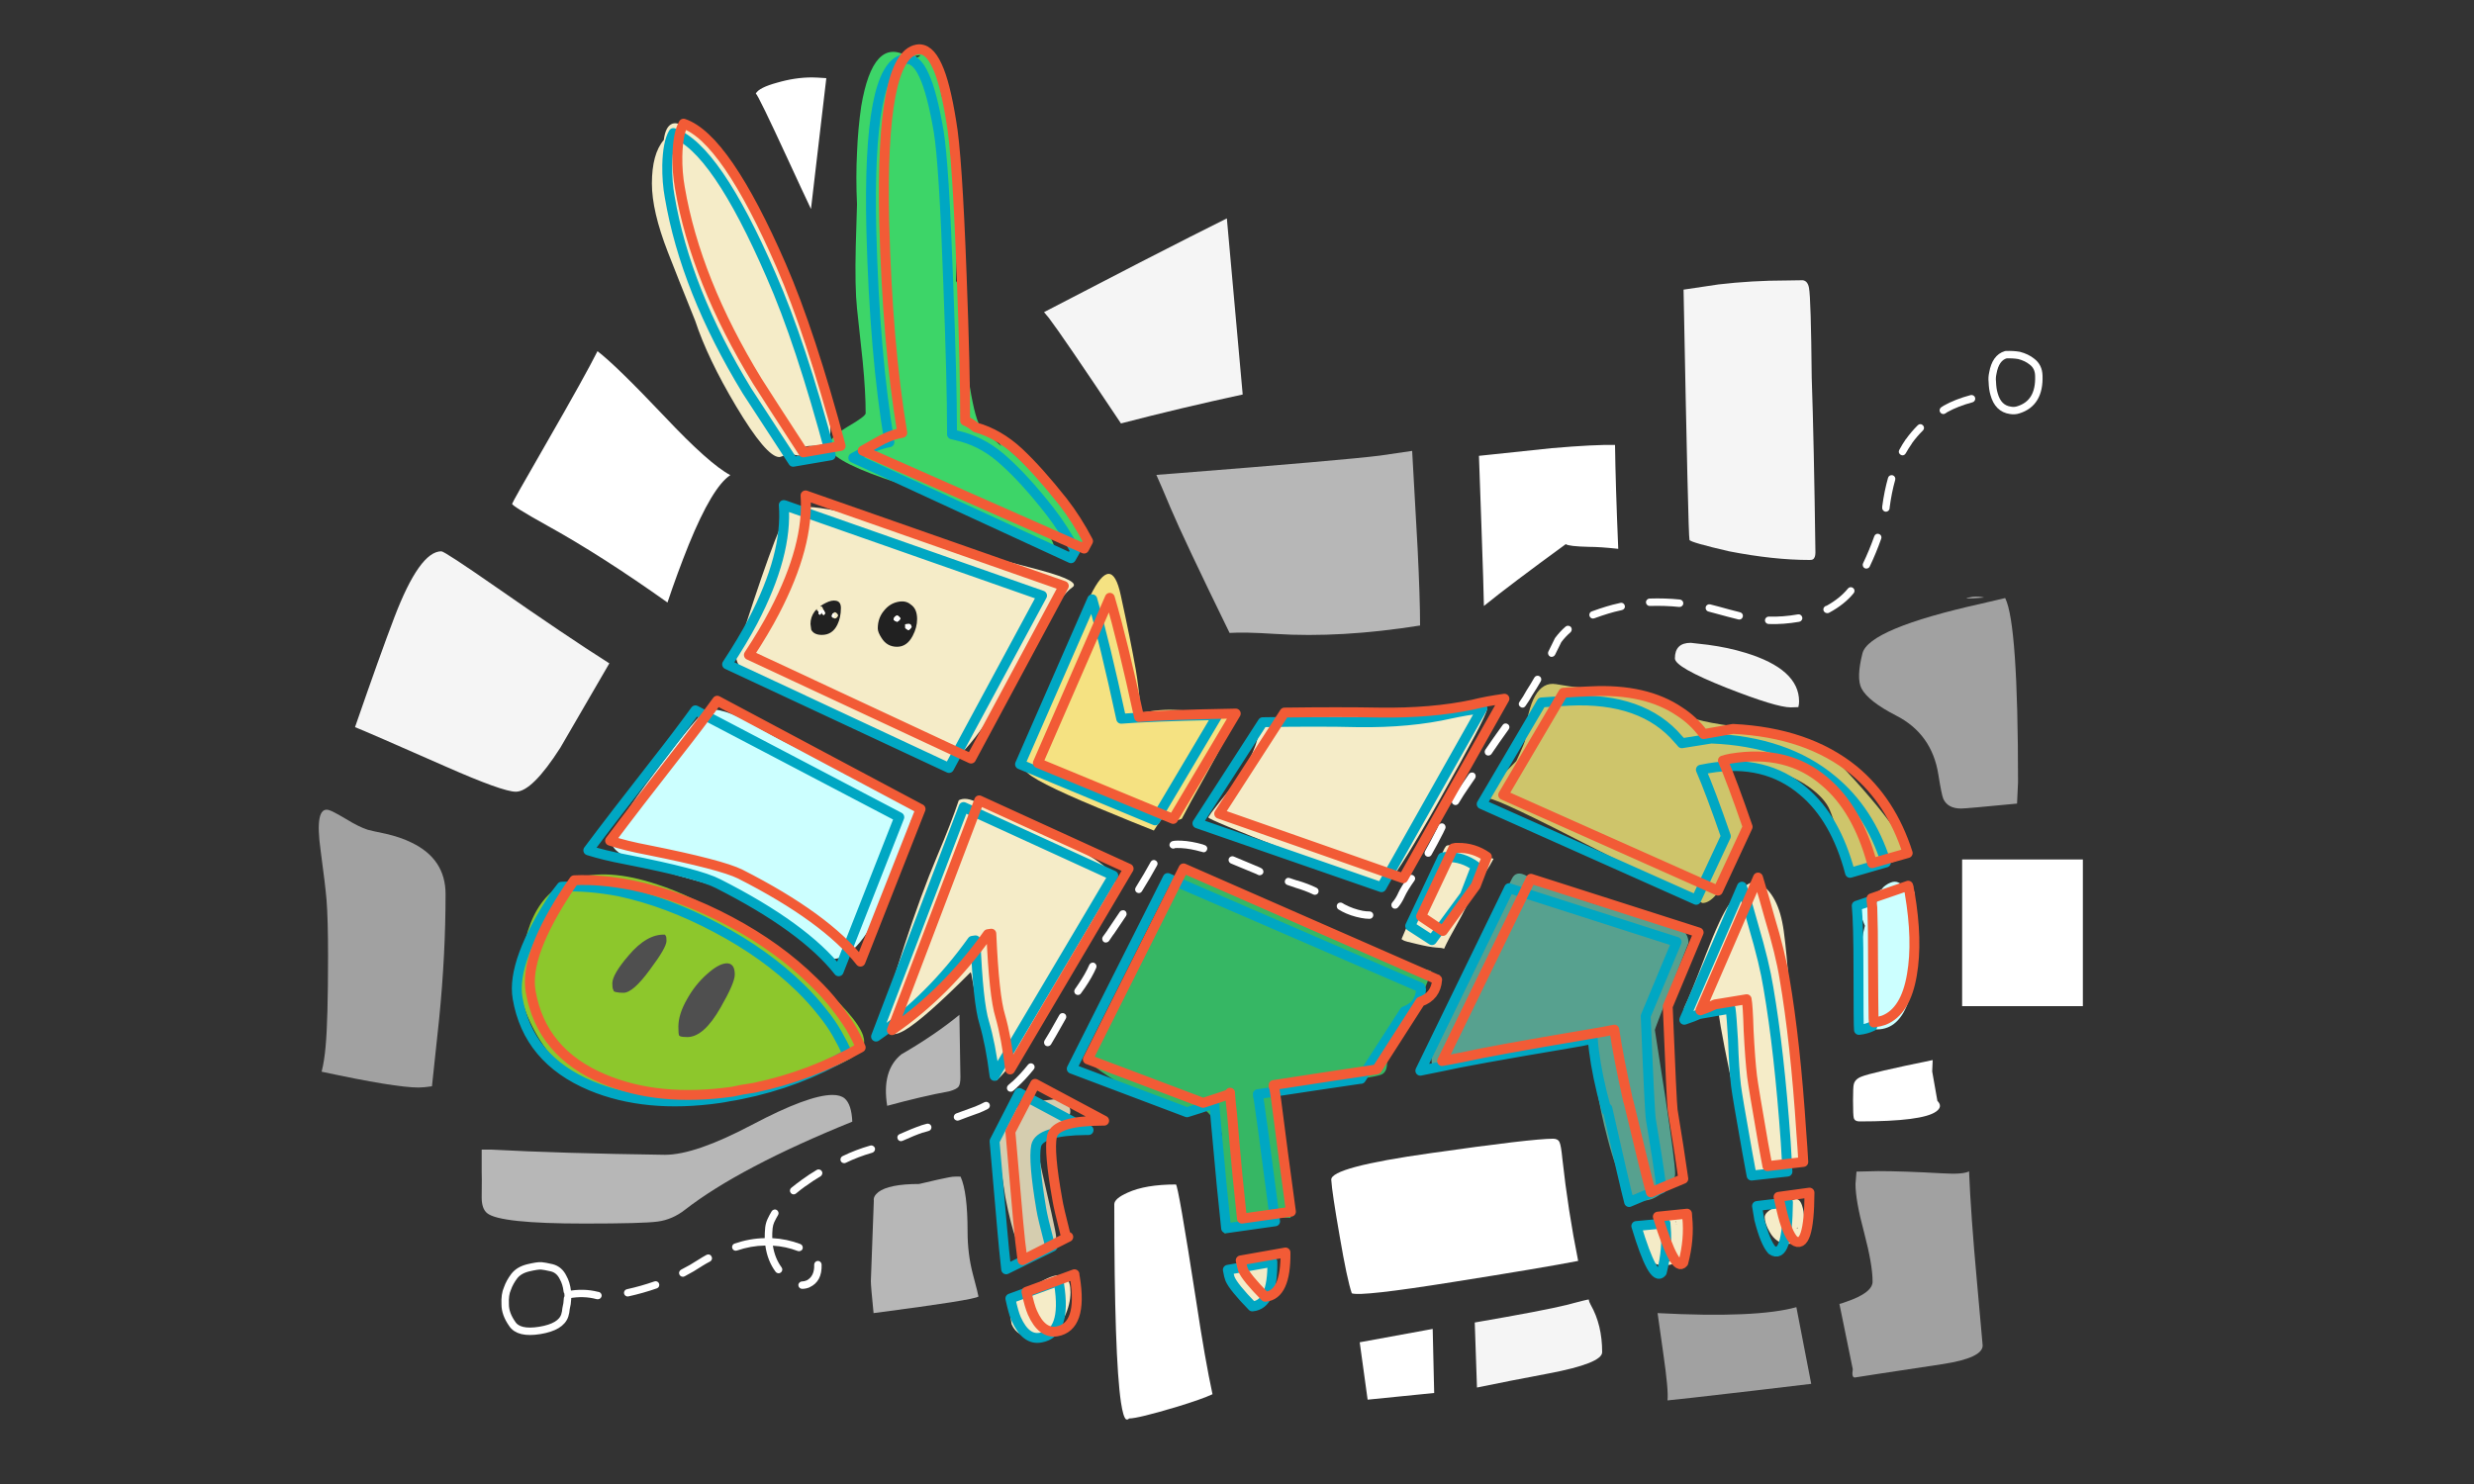 <?xml version="1.0" encoding="utf-8"?>

<!DOCTYPE svg PUBLIC "-//W3C//DTD SVG 1.1//EN" "http://www.w3.org/Graphics/SVG/1.1/DTD/svg11.dtd">
<svg version="1.1" xmlns="http://www.w3.org/2000/svg" xmlns:xlink="http://www.w3.org/1999/xlink" x="0px" y="0px" width="100%"
	 height="100%" viewBox="0 0 500 300" enable-background="new 0 0 500 300" xml:space="preserve">
<rect x="0" y="0" width="500" height="300" fill="#333333" stroke="none"/>
<g id="Layer_28">
</g>
<g id="Layer_13">
	<g>
		<path fill-rule="evenodd" clip-rule="evenodd" fill="#37EC78" fill-opacity="0.71" d="M240.75,176.2
			c1.767,0.6,4.183,1.566,7.25,2.899c3.033,1.334,9.85,4.334,20.45,9c10.6,4.667,17.533,7.4,20.8,8.2
			c-0.566,1.9-1.45,4.05-2.65,6.45c-0.399,0.833-0.85,1.7-1.35,2.6c-2,3.534-3.65,6.517-4.95,8.95
			c0.134,1.601-0.25,2.584-1.149,2.95c-0.867,0.366-5.834,1.2-14.9,2.5l-7.55,1.05c0.366,1.934,0.866,3.233,1.5,3.9
			c0.666,0.666,1.2,4,1.6,10c0.233,3.833,0.584,7.666,1.05,11.5c-2.066-0.101-4.433-0.2-7.1-0.3l-6.25,3.5
			c-0.467-4.801-0.7-9.784-0.7-14.95c0.267-3.601,0.25-5.467-0.05-5.601c-1.2-2.566-2.65-4.316-4.35-5.25
			c-0.2-0.1-0.383-0.199-0.55-0.3c-0.833,2.467-4.667,1.8-11.5-2c-6.9-3.8-10.35-6.217-10.35-7.25c0-0.666,2-4.934,6-12.8
			c3.767-7.5,7.467-15.083,11.1-22.75C238.133,176.2,239.35,175.434,240.75,176.2z"/>
		<path fill-rule="evenodd" clip-rule="evenodd" fill="#72F5D4" fill-opacity="0.569" d="M341.25,190.6
			c-1.333,3.4-2.467,6.301-3.4,8.7c-2.267,5.8-3.399,8.767-3.399,8.9c0,0.066,0.684,4.467,2.05,13.2
			c1.366,9.066,2.05,14.35,2.05,15.85c0,1.066-0.717,2.233-2.149,3.5c-0.834,0.733-1.65,1.267-2.45,1.6
			c-0.634,0.233-1.267,0.351-1.9,0.351c-2.6,0-4.983-4.167-7.149-12.5c-1.967-7.334-2.95-14.033-2.95-20.101l-0.15-0.449
			c-3.033,0.8-8.3,2.033-15.8,3.699c-8.4,1.834-13.1,2.75-14.1,2.75c-1.267,0-2.084-0.316-2.45-0.949
			c-0.101-0.2-0.15-0.567-0.15-1.101c0-0.5-0.017-1.383-0.05-2.649c0-0.867,0.767-2.917,2.3-6.15
			c0.767-1.634,1.717-3.517,2.851-5.65c1.899-3.666,3.55-6.833,4.949-9.5v-0.05c0-0.033,0.017-0.05,0.051-0.05
			c1.066-2.134,1.983-3.95,2.75-5.45c1.666-3.434,2.8-5.733,3.399-6.899c0.566-1.2,1.584-1.384,3.05-0.551
			c1.434,0.801,4.184,2.017,8.25,3.65c4.034,1.667,7.067,2.6,9.101,2.8c2,0.167,5.05,0.816,9.149,1.95
			C339.2,186.634,341.25,188.333,341.25,190.6z"/>
		<path fill-rule="evenodd" clip-rule="evenodd" fill="#F5ECC8" d="M349.5,182.8c0.8-1.2,1.566-2.166,2.3-2.899l0.25-0.65
			c0.033,0.1,0.084,0.2,0.15,0.3c1.267-1.133,2.316-1.5,3.149-1.1c2.733,1.434,4.45,4.684,5.15,9.75c0.4,2.866,0.8,7.149,1.2,12.85
			l2.2,30.8c0.1,0.267,0.25,0.717,0.449,1.351c0.667,1.7,0.434,2.416-0.699,2.149c-1.134-0.267-1.967-0.333-2.5-0.199
			c0.033,0.6,0.066,1.166,0.1,1.699L354,237.65c-0.267-1.367-0.55-2.9-0.85-4.601c-0.101-0.5-0.184-0.983-0.25-1.45
			c-0.534-2.066-1.25-5.149-2.15-9.25c-1.8-8.233-2.967-14.233-3.5-18h-0.05l-3.8,0.65c-0.7,0.333-1.7,0.717-3,1.15l0.85-1.851
			c-0.366-0.1-0.684-0.233-0.95-0.399c0.934-1.934,2.4-5.534,4.4-10.801C346.767,187.733,348.366,184.3,349.5,182.8z M362.55,242.5
			c0.733-0.3,1.283,0.1,1.65,1.2c0.267,0.8,0.399,1.649,0.399,2.55c0,1.2-0.083,2.134-0.25,2.8c-0.5,1.601-1.5,2.4-3,2.4
			c-1.566,0-2.8-0.8-3.699-2.4c-0.667-1.166-1-2.166-1-3c0-0.666,0.683-1.333,2.05-2C358.9,243.95,360.184,243.434,362.55,242.5z
			 M363.2,248.4l0.149-0.25l-0.149,0.05l-0.05,0.149L363.2,248.4z M167.4,89.1c-0.066,0.033-0.117,0.083-0.15,0.15
			c-0.533,0.6-1.767,0.9-3.7,0.9c-0.433,0-1.183,0.25-2.25,0.75c0.2-0.066,0.417-0.1,0.65-0.1c1.267-0.167,2.167-0.216,2.7-0.15
			l0.1,0.3c-0.9,0.767-1.967,1.15-3.2,1.15c-0.367,0-1.05-0.15-2.05-0.45c-1.133,0.5-1.8,0.75-2,0.75c-1.733,0-4.65-3.433-8.75-10.3
			c-3.833-6.434-6.583-12.184-8.25-17.25c-2.5-6.2-4.35-10.85-5.55-13.95c-2.133-5.5-3.2-10.1-3.2-13.8c0-4,0.8-6.934,2.4-8.8
			c0.233-1.867,0.817-2.966,1.75-3.3c0.833-0.267,1.8,0.1,2.9,1.1c0.367-0.033,0.733-0.05,1.1-0.05c4.9,0,11.017,10.034,18.35,30.1
			c1.5,3.967,3.383,9.45,5.65,16.45c2.633,8.1,3.95,12.75,3.95,13.95C167.85,87.75,167.7,88.6,167.4,89.1z M210.55,115.35
			c5.333,1.467,7.383,2.6,6.15,3.4c-1.367,0.933-3.15,3.35-5.35,7.25c-2.133,3.867-4.367,7.733-6.7,11.6
			c-6.633,11.2-11.3,16.8-14,16.8c-1.5,0-5.283-1.467-11.35-4.4c-5.267-2.5-9.767-4.85-13.5-7.05c-1.933-1.133-4.117-2.2-6.55-3.2
			c-2.567-0.967-4.367-1.633-5.4-2c-3.4-1.4-5.1-3.167-5.1-5.3c5.3-16.733,8.783-26.35,10.45-28.85c1.667-2.533,11.267-0.8,28.8,5.2
			c6.467,2.2,13.233,4.184,20.3,5.95C209.1,114.95,209.85,115.15,210.55,115.35z M166.3,124.8c-0.066-0.3-0.283-0.517-0.65-0.65
			c-0.433,0.167-0.65,0.467-0.65,0.9c0.167,0.167,0.383,0.317,0.65,0.45C166.017,125.3,166.233,125.067,166.3,124.8z M182,125.7
			c-0.2-0.267-0.433-0.483-0.7-0.65c-0.466,0.267-0.7,0.583-0.7,0.95c0.167,0.133,0.4,0.267,0.7,0.4
			C181.6,126.233,181.833,126,182,125.7z M197.6,162.3c2.87,1.566,5.787,3,8.75,4.3c5.233,2.233,8,3.417,8.3,3.551
			c7.233,3.333,10.85,6.183,10.85,8.55c0,1.166-3.7,8.083-11.1,20.75c-6.2,10.533-10.55,16.866-13.05,19
			c-0.133-1.5-0.5-3.084-1.1-4.75c-0.9-2.566-1.733-5.65-2.5-9.25c-0.867-4.4-1.35-6.934-1.45-7.601l-0.15-0.3
			c-6.233,6.267-10.683,10.184-13.35,11.75c-0.9,0.5-1.6,0.75-2.1,0.75c-1.3,0-2.067-0.416-2.3-1.25c0-0.866,0-1.333,0-1.399
			c0-1.267,1.467-6.384,4.4-15.351c2.266-6.933,4.44-12.866,6.525-17.8c1.977-4.674,3.46-8.498,4.45-11.475
			C194.748,161.267,196.023,161.442,197.6,162.3z M295.65,142.9c3.233-0.566,4.85-0.383,4.85,0.55
			c-0.033,0.9-3.184,6.916-9.45,18.05c-1.399,2.5-2.666,4.7-3.8,6.6c-4.066,6.967-6.434,10.45-7.1,10.45
			c-2.167,0-8.801-2.2-19.9-6.6c-10.7-4.2-16.05-6.434-16.05-6.7c0-0.066,0.117-0.25,0.35-0.55c0.133-0.233,0.35-0.533,0.65-0.9
			c0.833-1.1,2.2-2.833,4.1-5.2c3.4-4.733,5.101-8.533,5.101-11.399c3.767-2.467,8.949-3.633,15.55-3.5
			c6.6,0.133,11.733,0.183,15.399,0.15C289.017,143.783,292.45,143.467,295.65,142.9z M294.7,171.6c3.5,0.967,5.883,1.634,7.149,2
			c-1.066,2.034-1.783,3.051-2.149,3.051c-0.066,0.1-0.15,0.366-0.25,0.8c-0.2-0.066-0.3-0.283-0.3-0.65l0.25-1
			c-0.134,0.066-0.267,0.101-0.4,0.101h-0.05c-0.334,2.566-1.834,6.216-4.5,10.949c-1.233,2.167-2.101,3.817-2.601,4.95
			c-0.233-0.133-0.767-0.217-1.6-0.25c-0.9-0.066-2.184-0.3-3.85-0.7c-1.634-0.366-2.551-0.616-2.75-0.75
			c-0.2-0.133-0.334-0.216-0.4-0.25c0.267-0.6,0.55-1.267,0.85-2c2.034-4.866,3.801-8.199,5.301-10
			c-0.067-0.066-0.101-0.133-0.101-0.199c0-0.134,0.25-0.767,0.75-1.9c0.5-1.2,0.867-2.05,1.101-2.55
			c0.066-0.066,0.233-0.434,0.5-1.101c0.199-0.466,0.399-0.816,0.6-1.05c0.066-0.066,0.167-0.116,0.3-0.149
			c0.3-0.101,0.733-0.017,1.3,0.25C294.217,171.316,294.5,171.467,294.7,171.6z M293.25,172.65c-0.233,0.566-0.384,1.083-0.45,1.55
			c0.334-0.4,0.7-0.783,1.101-1.15C293.7,173.017,293.483,172.884,293.25,172.65z M300.8,173.8c-0.467-0.066-0.983-0.149-1.55-0.25
			c0.6,0.3,0.917,0.45,0.95,0.45C300.3,174,300.5,173.934,300.8,173.8z M299.1,175.2c0.134-0.066,0.417-0.217,0.851-0.45l0.1-0.1
			c-0.366-0.167-0.666-0.351-0.899-0.551c-0.034,0.4-0.084,0.784-0.15,1.15C299.033,175.25,299.066,175.233,299.1,175.2z
			 M300.25,175.95V176l0.25-0.25C300.4,175.75,300.316,175.816,300.25,175.95z M204,264.85c0-0.399,0.65-1.216,1.95-2.449
			c1.367-1.267,2.783-2.334,4.25-3.2c1.033-0.601,1.95-1.017,2.75-1.25c2.267-0.634,3.4,0.467,3.4,3.3c0,1.566-0.4,3.217-1.2,4.95
			c-1.267,2.8-3.267,4.2-6,4.2c-2.367,0-3.933-0.9-4.7-2.7C204.15,265.866,204,264.917,204,264.85z"/>
		<path fill-rule="evenodd" clip-rule="evenodd" fill="#F5E282" d="M220.35,120.45c2.867-5.867,4.917-5.917,6.15-0.15
			c1.333,6.1,2.35,11.133,3.05,15.1c0.367,2.1,0.717,5.017,1.05,8.75c2.533-0.566,5-0.767,7.4-0.6c0-0.033,0.017-0.033,0.05,0
			c2.4,0.133,4.767,0.25,7.1,0.35c1.3,0.2,2.184,0.55,2.65,1.05c0.5,0.5,0.75,1.316,0.75,2.45c0,0.333-1.7,3.567-5.1,9.7
			c-2.034,3.601-3.567,6.4-4.6,8.4c-1,0.5-2.367,0.533-4.1,0.1c-0.667,0.934-1.183,1.7-1.55,2.301
			c-2.067-0.801-5.833-2.334-11.3-4.601c-9.066-3.767-13.933-6.267-14.6-7.5c-0.7-1.2,0.4-5.416,3.3-12.65
			c2.9-7.267,5.95-14.417,9.15-21.45C219.95,121.267,220.15,120.85,220.35,120.45z"/>
		<path fill-rule="evenodd" clip-rule="evenodd" fill="#CEC56B" d="M333.5,140.95c2.733,0.833,4.717,1.683,5.95,2.55
			c0.399,0.267,0.733,0.517,1,0.75c1.033,1.1,5.149,2.05,12.35,2.85c2.134,0.233,4.05,0.483,5.75,0.75
			c3.967,0.633,6.684,1.383,8.15,2.25c2.1,1.267,5.35,4.4,9.75,9.4c4.366,5,7.033,8.6,8,10.8c0.899,2.167,0.1,3.533-2.4,4.101
			c-0.267,0.066-0.517,0.133-0.75,0.199c-0.033,0-0.066,0-0.1,0c-2.167,0.534-3.95,1.117-5.351,1.75
			c-1.6,0.7-2.899-1.416-3.899-6.35c-1.033-3.267-1.75-5.35-2.15-6.25c-0.666-1.6-2.083-3.167-4.25-4.7
			c-2.833-2-6.233-3.3-10.2-3.899H350.4l-1.2,0.35c0.233,1.066,0.916,3.083,2.05,6.05c0.934,2.467,1.4,4.351,1.4,5.65
			c0,1.7-0.95,4.566-2.851,8.6c-1,2.233-1.983,3.917-2.95,5.05c-0.966,1.134-1.883,1.7-2.75,1.7c-0.233,0-7.166-3.5-20.8-10.5
			c-13.7-7.066-21.149-10.6-22.35-10.6c-1.233-0.033-0.25-1.7,2.95-5c0.933-0.934,1.783-1.8,2.55-2.601
			c1.267-2.733,1.866-4.2,1.8-4.399c-0.033-0.067-0.083-0.067-0.15,0c0.767-8,2.884-11.717,6.351-11.15c3.767,0.667,6.983,1,9.649,1
			C326.767,139.233,329.9,139.783,333.5,140.95z"/>
		<path fill-rule="evenodd" clip-rule="evenodd" fill="#F5ECC8" fill-opacity="0.831" d="M215.45,222.25
			c0.2,0.1,0.466,0.733,0.8,1.9c0.3,1.133-0.4,2.283-2.1,3.449c-1.733,1.167-2.917,2.167-3.55,3
			c-0.667,0.801-0.817,2.167-0.45,4.101c0.2,1.1,0.6,2.916,1.2,5.45c0.1,0.399,0.483,2.083,1.15,5.05
			c0.633,2.833,0.95,4.45,0.95,4.85c0,1.267-0.25,2.084-0.75,2.45c-0.233,0.167-0.567,0.333-1,0.5c-0.967,0.267-2.383,0.4-4.25,0.4
			c-1.367,0-2.784-3.767-4.25-11.301l-1.75-11.25c0-2.1,0.7-3.983,2.1-5.649c1.4-1.733,5.267-2.767,11.6-3.101L215.45,222.25z"/>
		<path fill-rule="evenodd" clip-rule="evenodd" fill="#CCFFFF" d="M376.3,182.15c1.167,0.333,1.851,0.3,2.05-0.101
			c0.5-1.133,1.15-1.899,1.95-2.3c0.2-0.3,0.45-0.55,0.75-0.75c0.367-0.267,0.733-0.467,1.101-0.6c1.033-0.4,1.949-0.034,2.75,1.1
			c0.1,0.167,0.199,0.333,0.3,0.5c1.1,0.033,1.666,0.167,1.7,0.4c0,0.166-0.067,0.649-0.2,1.449c-0.066,0.9-0.017,1.9,0.149,3
			c0.2,1.5,0.301,3.801,0.301,6.9c0,4.134-0.45,7.6-1.351,10.4c-1.3,3.966-3.45,5.949-6.45,5.949c-0.333,0-0.6-0.149-0.8-0.449
			c-0.1,0-0.2,0-0.3,0c-1.6,0-2.55-1.034-2.85-3.101c0-2.166,0-3.366,0-3.6c0-5.3,0.5-9.9,1.5-13.8
			C375.333,183.45,375.134,181.783,376.3,182.15z M184,166.3c-0.2,1.066-0.6,2.601-1.2,4.601c-1,3.333-2.15,6.566-3.45,9.699
			c-3.8,8.834-7.467,13.25-11,13.25c-0.434,0-3.417-1.966-8.95-5.899c-6-4.233-9.7-6.684-11.1-7.351
			c-1.333-0.666-3.533-1.433-6.6-2.3c-3.567-0.967-6.25-1.733-8.05-2.3c-0.066-0.033-0.117-0.05-0.15-0.05
			c-6.567-2-9.85-3.884-9.85-5.65c0-1.833,3.033-6.733,9.1-14.7c5.767-7.7,9.1-11.683,10-11.95c1.9-0.667,5.15,0.333,9.75,3
			c5.9,3.4,10.083,5.433,12.55,6.1c11.252,5.494,17.693,8.702,19.325,9.625c1.628,0.921,1.995,1.663,1.1,2.225
			C184.588,165.165,184.096,165.731,184,166.3z"/>
		<path fill-rule="evenodd" clip-rule="evenodd" fill="#90CC2D" fill-opacity="0.969" d="M139.9,181.65
			c8.233,3.866,16.217,9.116,23.95,15.75c6.233,5.399,9.767,9.399,10.6,12v0.05c0.133,0.399,0.2,0.767,0.2,1.1
			c0,2.167-3.267,4.283-9.8,6.351c-2,0.633-4.333,1.267-7,1.899c-10.1,2.4-18.8,3.601-26.1,3.601c-9.033,0-16.133-3.4-21.3-10.2
			c-1.7-2.3-3.083-4.816-4.15-7.55c-0.767-2.067-1.15-3.601-1.15-4.601c0-12.366,3.617-19.816,10.85-22.35
			c4.467-1.533,10.083-1.167,16.85,1.1C135.05,179.5,137.4,180.45,139.9,181.65z"/>
		<path fill-rule="evenodd" clip-rule="evenodd" fill="#F5ECC8" fill-opacity="0.988" d="M337.25,246.7
			c0.533-0.2,0.934-0.384,1.2-0.55c1.5-0.733,2.25,0.383,2.25,3.35c0,1.667-0.117,2.85-0.351,3.55c-0.6,1.834-1.949,2.75-4.05,2.75
			c-2.066,0-3.666-1.1-4.8-3.3c-0.733-1.467-1.1-2.717-1.1-3.75c0-0.333,1.05-0.717,3.149-1.15c0.066-0.033,0.15-0.05,0.25-0.05
			c0.3-0.399,0.684-0.684,1.15-0.85c0.467-0.167,1.017-0.217,1.649-0.15C336.833,246.55,337.05,246.6,337.25,246.7z M338.55,247
			c0.066,0,0.117,0.033,0.15,0.1c0-0.066,0-0.133,0-0.199C338.634,246.934,338.583,246.967,338.55,247z M338.85,247.55l-0.05-0.1
			l-0.05,0.05C338.783,247.5,338.816,247.517,338.85,247.55z M338.7,254.35c-0.101,0.034-0.184,0.051-0.25,0.051l-0.05,0.149
			L338.7,254.35z M336.95,255.1c0.166-0.033,0.416-0.133,0.75-0.3c0.1-0.066,0.233-0.116,0.399-0.149
			c-0.666,0.1-1.133,0.233-1.399,0.399h-0.05L336.95,255.1z"/>
		<path fill-rule="evenodd" clip-rule="evenodd" fill="#3DD568" d="M183.7,11.1c0.7-0.5,1.55-0.684,2.55-0.55
			c2.467,0.367,3.933,1.883,4.4,4.55c0.1,0.5,0.434,1.933,1,4.3c0.467,1.767,0.767,3.25,0.9,4.45c0.333,3.467,0.5,6.517,0.5,9.15
			c0,1.633-0.033,4.367-0.1,8.2c0,0.367,0.183,2.816,0.55,7.35c0,1.3-0.05,2.684-0.15,4.15c-0.067,1.233-0.117,2.6-0.15,4.1
			c0.133,0.167,0.267,0.367,0.4,0.6c1.6,17.9,3.183,27.583,4.75,29.05c1.867,1.8,3.2,3.05,4,3.75c-1.5-2.1,0.717-0.267,6.65,5.5
			c8.633,8.433,12.2,13.1,10.7,14c-1.534,0.966-4.117,0.417-7.75-1.65c0.867,1.434,1.3,2.684,1.3,3.75c0,0.034,0,0.067,0,0.1
			c-1.167-0.7-2.6-1.533-4.3-2.5c-7.167-3.967-12.983-6.767-17.45-8.4c-4.767-1.533-9.05-2.967-12.85-4.3
			c-7.433-2.6-11.15-4.8-11.15-6.6c0-0.267,0.083-0.533,0.25-0.8c0.433-0.867,1.6-1.867,3.5-3c2.467-1.433,3.7-2.35,3.7-2.75
			c0-2.9-0.2-6.4-0.6-10.5c-0.5-4.733-0.883-8.3-1.15-10.7c-0.3-2.867-0.383-7.05-0.25-12.55c0.167-5.167,0.25-8,0.25-8.5
			c-0.167-3.633-0.167-7.1,0-10.4c0.133-3.3,0.417-6.433,0.85-9.4c1.6-9.467,4.717-12.833,9.35-10.1
			C183.5,11.267,183.6,11.167,183.7,11.1z M185.05,11.4c0.067,0.1,0.184,0.167,0.35,0.2l0.3-0.15l0.35-0.3
			c-0.466,0-0.833,0.067-1.1,0.2L185.05,11.4z M189.4,14.9c0.067,0.5,0.267,0.8,0.6,0.9c-0.1-0.433-0.183-0.75-0.25-0.95
			c-0.133-0.467-0.317-0.8-0.55-1v0.1C189.267,14.05,189.333,14.367,189.4,14.9z M187.7,17.35c-0.067,0.066-0.1,0.2-0.1,0.4
			c0.066,0.2,0.1,0.4,0.1,0.6h0.05c0.067,0.1,0.15,0.25,0.25,0.45h0.1c-0.067-0.7-0.15-1.216-0.25-1.55
			C187.783,17.283,187.733,17.317,187.7,17.35z M190.1,18.2c0.133,0.566,0.217,1,0.25,1.3h0.05c0-0.667-0.1-1.117-0.3-1.35V18.2z
			 M188.6,22.05c0.1-0.333-0.017-0.767-0.35-1.3c-0.033-0.1-0.067-0.183-0.1-0.25c0.067,0.433,0.15,0.867,0.25,1.3
			C188.467,21.867,188.533,21.95,188.6,22.05z M190.8,33.9c0.034-0.367,0.05-0.917,0.05-1.65c0-0.9-0.117-2.45-0.35-4.65h-0.1
			C190.4,28.2,190.533,30.3,190.8,33.9z M189.6,25.9c0-0.5-0.283-1.183-0.85-2.05c0.367,2.066,0.683,4.133,0.95,6.2
			C189.633,28.883,189.6,27.5,189.6,25.9z M190.7,40.75c0.133,2.067,0.216,4.1,0.25,6.1c0.033,0.667,0.066,1.517,0.1,2.55
			c0.034-0.2,0.1-0.367,0.2-0.5c0.167-0.267,0.25-0.683,0.25-1.25C191.233,45.017,190.967,42.717,190.7,40.75z M191.5,72.45
			c0,2.633,0,4.95,0,6.95c0,1.2,0.45,2.667,1.35,4.4c-0.533-4-0.967-7.583-1.3-10.75L191.5,72.45z M191.1,53.65
			c0.2,0.967,0.333,1.7,0.4,2.2c0.067-0.1,0.133-0.15,0.2-0.15c-0.034-0.633-0.133-1.583-0.3-2.85
			c-0.167-0.767-0.267-1.417-0.3-1.95C191.1,51.733,191.1,52.65,191.1,53.65z"/>
		<path fill-rule="evenodd" clip-rule="evenodd" fill="#F5F5F5" d="M361.1,56.7c1,0,2.084-0.017,3.25-0.05
			c0.667,0.1,1.084,0.617,1.25,1.55c0.267,1.433,0.45,7.466,0.551,18.1c0.3,8.667,0.55,20.467,0.75,35.4
			c0,0.733-0.184,1.2-0.551,1.4c-0.1,0.066-0.316,0.1-0.649,0.1c-4.834,0-10.25-0.583-16.25-1.75c-5.2-1.2-7.867-1.967-8-2.3
			c-0.167-0.333-0.566-17.2-1.2-50.6c1.9-0.3,4.25-0.65,7.05-1.05C351.833,56.967,356.434,56.7,361.1,56.7z M341.7,129.95
			c0.033,0,1.2,0.133,3.5,0.4c2.733,0.367,5.233,0.9,7.5,1.6c7.267,2.2,10.899,5.483,10.899,9.85c0,0.367-0.05,0.75-0.149,1.15
			L361.9,143c-1.934,0-6.25-1.317-12.95-3.95c-6.967-2.767-10.45-4.75-10.45-5.95C338.5,131,339.566,129.95,341.7,129.95z
			 M247.95,44.15l3.2,35.6c-8.333,1.8-16.534,3.75-24.601,5.85c-7.966-11.934-12.816-19.033-14.55-21.3c-0.4-0.5-0.733-0.9-1-1.2
			L230.5,53C238.033,49.133,243.85,46.183,247.95,44.15z M79.7,124.8c3.4-8.9,6.566-13.35,9.5-13.35c0.433,0,4.15,2.433,11.15,7.3
			c9.467,6.6,17.066,11.717,22.8,15.35c-2.1,3.6-5.4,9.283-9.9,17.05c-3.8,5.933-6.8,8.899-9,8.899c-1.767,0-6.5-1.7-14.2-5.1
			c-10.733-4.733-16.833-7.383-18.3-7.95C75.15,137.167,77.8,129.767,79.7,124.8z M321.1,262.7c0.034,0.333,0.167,0.7,0.4,1.1
			c1.533,2.7,2.3,5.884,2.3,9.55c0,1.5-3.6,2.934-10.8,4.301c-5.5,1.033-10.333,1.983-14.5,2.85l-0.45-13.15
			c9.467-1.633,15.65-2.816,18.55-3.55C319.5,263.033,321,262.667,321.1,262.7z"/>
		<path fill-rule="evenodd" clip-rule="evenodd" fill="#ECECEC" fill-opacity="0.71" d="M285.4,91.15
			c0.633,11.3,1,17.867,1.1,19.7c0.333,6.667,0.5,11.867,0.5,15.6c-10.667,1.7-20.434,2.267-29.3,1.7
			c-4.134-0.267-7.2-0.333-9.2-0.2c-6.2-12.7-10.167-21.1-11.9-25.2c-1.367-3.267-2.333-5.517-2.9-6.75c1.233-0.1,2.533-0.2,3.9-0.3
			c22.8-1.8,36.567-3,41.3-3.6C281.267,91.767,283.434,91.45,285.4,91.15z M132.9,246.95c-1.967,0.267-6.9,0.399-14.8,0.399
			c-11.4,0-17.95-0.699-19.65-2.1c-0.733-0.6-1.1-1.65-1.1-3.15c0.033-3.233,0.033-4.949,0-5.149v-4.55h1.95
			c9.233,0.5,20.934,0.85,35.1,1.05c4.067,0,9.917-2.017,17.55-6.05c7.633-4.034,13.066-6.051,16.3-6.051
			c1.067,0,1.883,0.233,2.45,0.7c0.933,0.8,1.45,2.367,1.55,4.7c-15.133,6.134-26.4,12.066-33.8,17.8
			C136.75,245.884,134.9,246.684,132.9,246.95z M193.75,219.65c-0.267,0.366-0.883,0.683-1.85,0.949
			c-3.767,0.7-7.967,1.684-12.6,2.95c-0.767-4.767,0.184-8.233,2.85-10.399c4.5-2.601,8.417-5.267,11.75-8l0.2,12.55
			C194.1,218.667,193.983,219.316,193.75,219.65z M177.5,241c1.433-1.1,4.183-1.65,8.25-1.65c3.233-0.767,5.25-1.216,6.05-1.35
			c0.467-0.1,0.967-0.15,1.5-0.15c0.667,0,0.95,0.017,0.85,0.051c0.934,2.1,1.4,5.8,1.4,11.1c0,3,0.35,5.833,1.05,8.5
			c0.767,2.9,1.15,4.434,1.15,4.6c-0.533,0.467-7.6,1.584-21.2,3.351c-0.367-3.634-0.55-5.783-0.55-6.45l0.6-16.25
			C176.5,242.15,176.8,241.566,177.5,241z"/>
		<path fill-rule="evenodd" clip-rule="evenodd" fill="#FFFFFF" d="M329.75,99c0.001,0.033,0.018,0.049,0.05,0.05h-0.05V99z
			 M326.4,89.95c0.066,5.233,0.283,12.233,0.649,21c-2.434-0.267-4.399-0.4-5.899-0.4c-2.767-0.066-4.334-0.25-4.7-0.55
			c-7.5,5.467-13.017,9.633-16.55,12.5c-0.034-2.333-0.2-7.717-0.5-16.15c-0.334-9.434-0.5-14.167-0.5-14.2L313.6,90.6
			C319.4,90.1,323.667,89.883,326.4,89.95z M420.95,173.75v29.65h-24.4v-29.65H420.95z M390.5,216.6l1.05,5.95
			c0.767,0.767,0.684,1.483-0.25,2.15c-1.833,1.333-7,2-15.5,2c-0.633,0-1.017-0.233-1.149-0.7c-0.101-0.333-0.15-1.517-0.15-3.55
			c0-1.834,0.05-2.917,0.15-3.25c0.166-0.7,0.683-1.217,1.55-1.55c1.267-0.534,6.066-1.65,14.399-3.351L390.5,216.6z M164.1,15.65
			c0.533,0,1.5,0.05,2.9,0.15c-0.267,2.167-0.617,5.15-1.05,8.95c-1.233,10.5-1.917,16.333-2.05,17.5c-1.233-2.6-2.8-5.967-4.7-10.1
			c-3.934-8.533-6.083-12.95-6.45-13.25c0.433-0.8,1.883-1.533,4.35-2.2C159.5,16,161.833,15.65,164.1,15.65z M182,125.7
			c-0.167,0.3-0.4,0.533-0.7,0.7c-0.3-0.133-0.533-0.267-0.7-0.4c0-0.367,0.233-0.683,0.7-0.95
			C181.567,125.217,181.8,125.433,182,125.7z M166.3,124.8c-0.066,0.267-0.283,0.5-0.65,0.7c-0.267-0.133-0.483-0.283-0.65-0.45
			c0-0.433,0.217-0.733,0.65-0.9C166.017,124.283,166.233,124.5,166.3,124.8z M110.5,89.45c5.233-9.1,8.65-15.25,10.25-18.45
			c2.4,1.8,6.95,6.233,13.65,13.3c5.967,6.333,10.367,10.25,13.2,11.75c-2.434,1.6-5.233,6.284-8.4,14.05c-1.567,3.9-3,7.8-4.3,11.7
			c-8.9-6.333-17.033-11.533-24.4-15.6c-4.667-2.6-7-4.05-7-4.35C103.5,101.683,105.833,97.55,110.5,89.45z M313.9,230.2
			c0.666,0,1.1,0.25,1.3,0.75c0.2,0.434,0.383,1.517,0.55,3.25c0.767,7,1.833,13.899,3.2,20.7c-4.8,0.933-13.2,2.35-25.2,4.25
			c-12.5,2-19.35,2.767-20.55,2.3c-0.634-1.834-1.45-5.684-2.45-11.55c-1.033-5.9-1.6-9.7-1.7-11.4c-0.1-1.7,6.634-3.5,20.2-5.4
			C302.783,231.167,311,230.2,313.9,230.2z M274.8,271.35l14.75-2.699l0.3,12.949L276.4,282.95L274.8,271.35z M237.65,239.45
			c0.3,0,1.667,7.85,4.1,23.55c1.2,7.967,2.3,14.25,3.3,18.85c-1.433,0.667-3.783,1.5-7.05,2.5c-5.333,1.601-8.6,2.4-9.8,2.4
			c-0.233,0.233-0.45,0.283-0.65,0.15c-0.367-0.301-0.7-1.434-1-3.4c-0.9-6.033-1.35-19.384-1.35-40.05c0-0.767,0.9-1.55,2.7-2.351
			C230.3,240,233.55,239.45,237.65,239.45z"/>
		<path fill-rule="evenodd" clip-rule="evenodd" fill="#F5F5F5" fill-opacity="0.569" d="M376.2,139.15
			c-0.7-1.4-0.634-3.75,0.2-7.05c0.833-3.333,8.883-6.7,24.149-10.1c1.7-0.4,3.267-0.767,4.7-1.1c1.733,3.434,2.6,15.833,2.6,37.2
			l-0.199,4.351c-6.867,0.666-10.634,1-11.301,1c-1.8,0-3-0.65-3.6-1.95c-0.233-0.533-0.566-2.167-1-4.9
			c-0.866-5.5-3.717-9.483-8.55-11.95C379.434,142.717,377.1,140.883,376.2,139.15z M398.6,120.65c0.9-0.1,1.7-0.05,2.4,0.15
			C397.267,121.1,396.467,121.05,398.6,120.65z M375,239.35l0.2-2.5l4.35-0.1c3.4,0,7.767,0.15,13.101,0.45
			c2.699,0.166,4.466,0.033,5.3-0.4c0.233,5.8,0.767,13.25,1.6,22.351c0.767,8.433,1.15,12.716,1.15,12.85
			c0,1.667-2.667,2.917-8,3.75c-11.5,1.733-17.4,2.634-17.7,2.7c-0.566,0.133-0.75-0.417-0.55-1.65l-2.7-13.2
			c0.5-0.133,0.967-0.283,1.4-0.449c3.6-1.233,5.366-2.617,5.3-4.15c0-2.2-0.566-5.467-1.7-9.8
			C375.583,244.866,375,241.583,375,239.35z M337,283.1c0.167-1.267-0.116-4.433-0.85-9.5c-0.767-5.366-1.15-8.083-1.15-8.149
			c13.3,0.7,22.65,0.3,28.05-1.2l3,15.5c-3.033,0.366-6.816,0.816-11.35,1.35C343.833,282.366,337.934,283.033,337,283.1z M66,182
			c-0.167-2.033-0.567-5.384-1.2-10.05c-0.833-6-0.283-8.733,1.65-8.2c0.5,0.134,1.65,0.733,3.45,1.8
			c1.8,1.101,3.283,1.834,4.45,2.2c0.467,0.134,1.667,0.4,3.6,0.8c2.033,0.467,3.783,1.066,5.25,1.8c4.566,2.2,6.85,5.667,6.85,10.4
			c0,8.134-0.433,16.55-1.3,25.25c-0.467,4.434-0.95,8.967-1.45,13.6c-1.133,0.167-2.033,0.25-2.7,0.25
			c-3.167,0-9.7-1.066-19.6-3.199c0.367-1.434,0.633-3.117,0.8-5.051c0.333-3.5,0.5-9.633,0.5-18.399
			C66.3,188.366,66.2,184.634,66,182z"/>
	</g>
</g>
<g id="Layer_8">
	<g>
		<path fill-rule="evenodd" clip-rule="evenodd" fill="#212121" d="M165.45,123.65v0.45c0.066,0.066,0.15,0.133,0.25,0.2
			c0.133-0.167,0.283-0.333,0.45-0.5v0.3c0.1,0.1,0.2,0.183,0.3,0.25c0.1-0.067,0.183-0.15,0.25-0.25l0.05-0.2l-0.25-0.55
			c-0.043-0.011-0.085-0.02-0.125-0.025l0.025-0.125l-0.25-0.55c-0.133-0.033-0.267-0.05-0.4-0.05c0.3-0.267,0.667-0.5,1.1-0.7
			c0.833-0.433,1.55-0.583,2.15-0.45c0.633,0.133,0.95,0.617,0.95,1.45c0,1.267-0.233,2.383-0.7,3.35c-0.667,1.4-1.717,2.1-3.15,2.1
			c-1.067,0-1.783-0.35-2.15-1.05c-0.1-0.733-0.15-1.117-0.15-1.15c0-0.947,0.284-1.797,0.85-2.55c0.137-0.17,0.287-0.337,0.45-0.5
			v0.3c0.085,0.085,0.185,0.16,0.3,0.225C165.417,123.636,165.433,123.644,165.45,123.65z M181.35,121.7c1.1-0.267,2-0.1,2.7,0.5
			c0.867,0.566,1.3,1.55,1.3,2.95c0,1.133-0.3,2.267-0.9,3.4c-0.767,1.467-1.817,2.2-3.15,2.2c-1.367,0-2.417-0.6-3.15-1.8
			c-0.5-0.767-0.75-1.4-0.75-1.9c0-1.433,0.434-2.65,1.3-3.65C179.433,122.5,180.317,121.933,181.35,121.7z M181.3,124.4
			c-0.466,0.2-0.7,0.5-0.7,0.9c0.167,0.167,0.4,0.3,0.7,0.4c0.267-0.1,0.5-0.317,0.7-0.65C181.833,124.75,181.6,124.533,181.3,124.4
			z M168.4,123.95c-0.2,0.172-0.3,0.406-0.3,0.7c0.08,0.097,0.172,0.18,0.275,0.25c0.112,0.065,0.237,0.116,0.375,0.15
			c0.3-0.066,0.517-0.283,0.65-0.65c-0.133-0.333-0.35-0.55-0.65-0.65C168.611,123.804,168.494,123.87,168.4,123.95z M184.25,126.7
			l-0.25-0.5c-0.167-0.067-0.367-0.083-0.6-0.05c-0.2,0.033-0.35,0.05-0.45,0.05v0.75c0.167,0.167,0.383,0.316,0.65,0.45
			C183.9,127.233,184.117,127,184.25,126.7z"/>
		<path fill-rule="evenodd" clip-rule="evenodd" fill="#4F4F4F" d="M131.4,195.95c-2.3,3.166-4.1,4.75-5.4,4.75
			c-0.633,0-1.15-0.05-1.55-0.15l-0.4-0.149c0-0.067-0.05-0.2-0.15-0.4s-0.15-0.6-0.15-1.2c0-1.2,1.083-3.066,3.25-5.6
			c2.5-2.967,4.967-4.384,7.4-4.25c0,0.033,0.05,0.116,0.15,0.25c0.1,0.1,0.15,0.434,0.15,1C134.7,191.1,133.6,193.017,131.4,195.95
			z M148.5,197c0,1.134-0.95,3.35-2.85,6.65c-2.267,4-4.517,6-6.75,6c-0.633,0-1.1-0.051-1.4-0.15l-0.25-0.15
			c-0.1-0.199-0.15-0.8-0.15-1.8c0-1.7,0.6-3.583,1.8-5.649c1.067-1.9,2.367-3.534,3.9-4.9c1.534-1.4,2.833-2.15,3.9-2.25
			C147.9,194.65,148.5,195.4,148.5,197z"/>
		<path fill-rule="evenodd" clip-rule="evenodd" fill="#FFFFFF" d="M166.375,123.325c0.04,0.005,0.082,0.014,0.125,0.025l0.25,0.55
			l-0.05,0.2c-0.067,0.1-0.15,0.183-0.25,0.25c-0.1-0.067-0.2-0.15-0.3-0.25v-0.3c-0.167,0.167-0.316,0.333-0.45,0.5
			c-0.1-0.066-0.184-0.133-0.25-0.2v-0.45v-0.3c0.1,0,0.25-0.017,0.45-0.05c0.067,0,0.133,0,0.2,0
			C166.19,123.3,166.281,123.308,166.375,123.325z M181.3,124.4c0.3,0.133,0.534,0.35,0.7,0.65c-0.2,0.333-0.433,0.55-0.7,0.65
			c-0.3-0.1-0.533-0.233-0.7-0.4C180.6,124.9,180.833,124.6,181.3,124.4z M168.4,123.95c0.126,0.114,0.226,0.264,0.3,0.45
			c-0.079,0.217-0.188,0.384-0.325,0.5c-0.103-0.07-0.195-0.153-0.275-0.25C168.1,124.356,168.2,124.123,168.4,123.95z
			 M184.25,126.7c-0.133,0.3-0.35,0.533-0.65,0.7c-0.267-0.133-0.483-0.283-0.65-0.45v-0.75c0.1,0,0.25-0.017,0.45-0.05
			c0.233-0.033,0.434-0.017,0.6,0.05L184.25,126.7z"/>
	</g>
</g>
<g id="Layer_2">
	<g>
		<path fill-rule="evenodd" clip-rule="evenodd" fill="#FFFFFF" d="M155.95,244.875c0.111-0.18,0.27-0.296,0.475-0.35
			c0.195-0.054,0.378-0.029,0.55,0.074c0.18,0.112,0.297,0.271,0.35,0.476c0.053,0.193,0.028,0.377-0.075,0.55
			c-0.29,0.483-0.548,0.967-0.775,1.45c-0.161,0.359-0.27,0.759-0.325,1.2c-0.071,0.704-0.096,1.38-0.075,2.024
			c1.977,0.104,3.876,0.505,5.7,1.2c0.188,0.076,0.321,0.209,0.4,0.4c0.088,0.189,0.096,0.381,0.025,0.574
			c-0.076,0.188-0.209,0.321-0.4,0.4c-0.189,0.088-0.381,0.096-0.575,0.025c-1.608-0.615-3.283-0.974-5.025-1.075
			c0.264,1.685,0.848,3.144,1.75,4.375c0.127,0.165,0.177,0.349,0.15,0.55c-0.032,0.207-0.132,0.374-0.3,0.5
			c-0.165,0.127-0.348,0.177-0.55,0.15c-0.207-0.033-0.374-0.133-0.5-0.301c-1.101-1.478-1.792-3.244-2.075-5.3
			c-0.032,0-0.065,0-0.1,0c-1.859,0.029-3.734,0.363-5.625,1c-0.197,0.071-0.389,0.062-0.575-0.024
			c-0.185-0.091-0.31-0.232-0.375-0.426c-0.071-0.196-0.062-0.388,0.025-0.574c0.09-0.185,0.232-0.31,0.425-0.375
			c2.042-0.696,4.067-1.063,6.075-1.101h0.025c-0.008-0.697,0.025-1.423,0.1-2.175V248.1c0.081-0.616,0.239-1.174,0.475-1.675
			C155.365,245.908,155.64,245.392,155.95,244.875z M159.925,240.125c0.616-0.509,1.282-1.017,2-1.525H161.9
			c1.024-0.751,2.083-1.45,3.175-2.1c0.173-0.104,0.356-0.129,0.55-0.075c0.206,0.054,0.364,0.17,0.475,0.351
			c0.104,0.172,0.128,0.355,0.075,0.55c-0.054,0.205-0.17,0.363-0.35,0.475c-1.041,0.618-2.049,1.284-3.025,2h-0.025
			c-0.682,0.492-1.315,0.983-1.9,1.476c-0.161,0.134-0.344,0.191-0.55,0.175c-0.203-0.021-0.37-0.113-0.5-0.275
			c-0.134-0.16-0.193-0.344-0.175-0.55C159.671,240.423,159.763,240.256,159.925,240.125z M290.7,166.9
			c0.087-0.189,0.229-0.323,0.425-0.4c0.192-0.079,0.384-0.079,0.575,0c0.189,0.087,0.323,0.229,0.399,0.425
			c0.08,0.191,0.08,0.384,0,0.575c-0.107,0.241-0.232,0.499-0.375,0.775v0.024c-0.875,1.71-1.684,3.218-2.425,4.525
			c-0.102,0.179-0.252,0.295-0.45,0.35c-0.2,0.054-0.392,0.029-0.574-0.075c-0.18-0.102-0.296-0.251-0.351-0.449
			c-0.054-0.2-0.028-0.393,0.075-0.575c0.726-1.293,1.517-2.785,2.375-4.476v0.025C290.499,167.367,290.607,167.126,290.7,166.9z
			 M295.475,158.525c0.533-0.767,1-1.45,1.4-2.051c0.115-0.165,0.273-0.265,0.475-0.3c0.207-0.045,0.398-0.011,0.575,0.101
			c0.166,0.114,0.266,0.272,0.3,0.475c0.045,0.206,0.012,0.397-0.1,0.575c-0.399,0.6-0.866,1.282-1.4,2.05
			c-0.625,0.886-1.267,1.886-1.925,3c-0.103,0.18-0.253,0.296-0.45,0.35c-0.202,0.054-0.394,0.029-0.574-0.074
			s-0.297-0.253-0.351-0.45c-0.054-0.201-0.028-0.394,0.075-0.575C294.175,160.473,294.833,159.439,295.475,158.525z
			 M282.525,180.65v-0.025c0.448-0.961,1.156-2.11,2.125-3.45c0.117-0.175,0.275-0.283,0.475-0.325
			c0.201-0.027,0.384,0.022,0.55,0.15c0.176,0.117,0.284,0.275,0.325,0.475c0.027,0.209-0.022,0.4-0.15,0.575
			c-0.898,1.252-1.557,2.327-1.975,3.226c-0.395,0.871-0.845,1.596-1.35,2.175c-0.141,0.153-0.315,0.237-0.525,0.25
			c-0.208,0.017-0.392-0.042-0.55-0.175c-0.154-0.141-0.238-0.315-0.25-0.525c-0.017-0.208,0.041-0.391,0.175-0.55
			C281.803,181.971,282.187,181.37,282.525,180.65z M276.8,184.25c0.205,0.002,0.381,0.077,0.525,0.225
			c0.148,0.146,0.223,0.32,0.225,0.525c-0.002,0.205-0.076,0.38-0.225,0.525c-0.145,0.147-0.32,0.223-0.525,0.225
			c-0.549-0.004-1.115-0.062-1.7-0.175c-1.439-0.273-2.756-0.724-3.949-1.351h0.024c-0.233-0.114-0.467-0.247-0.7-0.399
			c-0.165-0.115-0.265-0.273-0.3-0.476c-0.045-0.206-0.011-0.397,0.101-0.574c0.114-0.166,0.272-0.267,0.475-0.301
			c0.206-0.044,0.397-0.011,0.575,0.101c0.166,0.114,0.333,0.214,0.5,0.3h0.024c1.073,0.573,2.257,0.99,3.551,1.25
			C275.882,184.212,276.349,184.254,276.8,184.25z M260.175,178.9c-0.201-0.065-0.351-0.19-0.45-0.375
			c-0.087-0.179-0.096-0.362-0.024-0.551c0.064-0.201,0.189-0.351,0.375-0.449c0.178-0.088,0.361-0.097,0.55-0.025
			c0.5,0.167,1,0.333,1.5,0.5v-0.025c1.506,0.448,2.822,0.948,3.95,1.5c0.184,0.09,0.309,0.231,0.375,0.426
			c0.07,0.195,0.062,0.387-0.025,0.574c-0.09,0.185-0.231,0.31-0.425,0.375c-0.195,0.071-0.388,0.062-0.575-0.024
			c-1.063-0.515-2.306-0.981-3.725-1.4l-0.025-0.024C261.175,179.233,260.675,179.066,260.175,178.9z M248.775,173.15
			c0.191-0.08,0.383-0.08,0.575,0c1.392,0.6,3.1,1.316,5.125,2.149c0.017,0.008,0.033,0.017,0.051,0.025
			c0.133,0.066,0.267,0.133,0.399,0.2c0.185,0.099,0.31,0.249,0.375,0.449c0.071,0.188,0.062,0.372-0.024,0.551
			c-0.099,0.185-0.249,0.31-0.45,0.375c-0.188,0.07-0.372,0.062-0.55-0.025c-0.117-0.059-0.233-0.116-0.351-0.175
			c-0.018-0.007-0.034-0.016-0.05-0.025c-2.021-0.822-3.729-1.53-5.125-2.125c-0.189-0.087-0.323-0.229-0.4-0.425
			c-0.08-0.192-0.08-0.384,0-0.575C248.437,173.36,248.579,173.227,248.775,173.15z M305.05,146.875
			c0.027,0.209-0.022,0.401-0.149,0.575c-1.292,1.791-2.45,3.449-3.476,4.975c-0.115,0.166-0.273,0.266-0.475,0.3
			c-0.207,0.045-0.398,0.012-0.575-0.1c-0.166-0.115-0.266-0.273-0.3-0.475c-0.045-0.207-0.012-0.398,0.1-0.575
			c1.041-1.541,2.216-3.216,3.525-5.025c0.117-0.167,0.275-0.267,0.475-0.3c0.21-0.027,0.401,0.022,0.575,0.15
			C304.918,146.517,305.018,146.676,305.05,146.875z M310.1,136.975c0.103-0.179,0.252-0.295,0.45-0.35
			c0.201-0.054,0.393-0.029,0.575,0.075c0.18,0.102,0.296,0.252,0.35,0.45c0.055,0.201,0.029,0.392-0.074,0.575
			c-0.542,0.942-1.101,1.851-1.676,2.725c-0.442,0.808-0.917,1.566-1.425,2.275c-0.117,0.175-0.275,0.284-0.475,0.325
			c-0.201,0.027-0.385-0.022-0.55-0.15c-0.176-0.117-0.284-0.275-0.325-0.475c-0.027-0.201,0.022-0.384,0.149-0.55
			c0.482-0.677,0.933-1.402,1.351-2.175c0.008-0.017,0.017-0.034,0.024-0.05C309.033,138.791,309.575,137.899,310.1,136.975z
			 M314.3,128.95c0.63-0.846,1.33-1.605,2.101-2.275c0.158-0.133,0.342-0.191,0.55-0.175c0.21,0.012,0.385,0.096,0.524,0.25
			c0.134,0.159,0.192,0.342,0.176,0.55c-0.013,0.209-0.097,0.385-0.25,0.525c-0.681,0.583-1.297,1.241-1.851,1.975
			c-0.429,0.874-0.854,1.732-1.274,2.575c-0.1,0.185-0.249,0.31-0.45,0.375c-0.188,0.071-0.372,0.062-0.55-0.025
			c-0.186-0.099-0.311-0.249-0.375-0.45c-0.071-0.188-0.062-0.372,0.024-0.55c0.434-0.867,0.867-1.75,1.3-2.65
			C314.247,129.031,314.271,128.989,314.3,128.95z M227.675,184.6c0.044,0.208,0.011,0.399-0.1,0.575c-0.867,1.267-1.7,2.5-2.5,3.7
			h-0.025c-0.325,0.467-0.633,0.917-0.925,1.35c-0.125,0.166-0.291,0.267-0.5,0.301c-0.2,0.044-0.383,0.011-0.55-0.101
			c-0.167-0.124-0.267-0.291-0.3-0.5c-0.044-0.199-0.011-0.382,0.1-0.55c0.308-0.434,0.633-0.883,0.975-1.35h-0.025
			c0.8-1.2,1.633-2.434,2.5-3.7c0.116-0.166,0.274-0.267,0.475-0.3c0.208-0.045,0.399-0.012,0.575,0.1
			C227.542,184.24,227.642,184.399,227.675,184.6z M233.925,174.4c0.054,0.19,0.029,0.374-0.075,0.55
			c-0.84,1.549-1.865,3.299-3.075,5.25c-0.104,0.172-0.254,0.28-0.45,0.325c-0.204,0.045-0.396,0.012-0.575-0.101
			c-0.173-0.104-0.281-0.254-0.325-0.45c-0.044-0.203-0.011-0.396,0.1-0.574c1.19-1.916,2.199-3.633,3.025-5.15
			c0.102-0.187,0.251-0.312,0.45-0.375c0.191-0.054,0.375-0.029,0.55,0.075C233.737,174.051,233.862,174.201,233.925,174.4z
			 M221.55,195.075c0.08,0.191,0.08,0.384,0,0.575c-0.55,1.271-1.342,2.663-2.375,4.175l-0.025,0.024
			c-0.225,0.286-0.45,0.603-0.675,0.95c-0.105,0.173-0.255,0.281-0.45,0.325c-0.205,0.045-0.396,0.012-0.575-0.1
			c-0.173-0.105-0.282-0.255-0.325-0.45c-0.045-0.204-0.012-0.396,0.1-0.575c0.234-0.374,0.468-0.716,0.7-1.025
			c0.967-1.421,1.709-2.729,2.225-3.925c0.087-0.189,0.229-0.323,0.425-0.399c0.192-0.08,0.384-0.08,0.575,0
			C221.34,194.737,221.474,194.879,221.55,195.075z M236.925,171.525c-0.205-0.054-0.363-0.17-0.475-0.351
			c-0.104-0.172-0.129-0.355-0.075-0.55c0.054-0.205,0.17-0.363,0.35-0.475c0.2-0.178,0.884-0.244,2.05-0.2h0.025
			c1.346,0.066,2.796,0.325,4.35,0.774l0.025,0.025c0.1,0.033,0.2,0.066,0.3,0.1c0.201,0.065,0.351,0.19,0.45,0.375
			c0.088,0.179,0.096,0.362,0.025,0.551c-0.065,0.201-0.19,0.351-0.375,0.449c-0.178,0.088-0.361,0.097-0.55,0.025
			c-0.1-0.033-0.2-0.066-0.3-0.1l0.025,0.024c-1.437-0.414-2.778-0.656-4.025-0.725c-0.703-0.023-1.12-0.023-1.25,0
			C237.302,171.554,237.119,171.578,236.925,171.525z M363.375,124.2c0.2-0.036,0.384,0.006,0.55,0.125
			c0.176,0.125,0.284,0.291,0.325,0.5c0.036,0.2-0.006,0.383-0.125,0.55c-0.125,0.175-0.292,0.284-0.5,0.325
			c-2.152,0.372-4.219,0.522-6.2,0.45c-0.207-0.011-0.382-0.095-0.524-0.25c-0.142-0.147-0.208-0.323-0.2-0.525
			c0.011-0.207,0.094-0.382,0.25-0.525c0.147-0.141,0.322-0.208,0.524-0.2C359.36,124.711,361.327,124.561,363.375,124.2z
			 M332.9,122.3c-0.156-0.143-0.239-0.318-0.25-0.525c-0.008-0.202,0.059-0.377,0.199-0.525c0.144-0.155,0.318-0.239,0.525-0.25
			c2.135-0.069,4.185-0.002,6.15,0.2c0.203,0.022,0.37,0.114,0.5,0.275c0.134,0.161,0.192,0.344,0.175,0.55
			c-0.022,0.204-0.113,0.371-0.275,0.5c-0.161,0.134-0.344,0.192-0.55,0.175c-1.901-0.198-3.885-0.265-5.95-0.2
			C333.223,122.507,333.048,122.441,332.9,122.3z M327.075,121.975c0.133-0.033,0.267-0.067,0.399-0.1
			c0.194-0.053,0.378-0.028,0.551,0.075c0.18,0.111,0.297,0.27,0.35,0.475c0.054,0.195,0.028,0.378-0.075,0.55
			c-0.111,0.18-0.27,0.296-0.475,0.35c-0.134,0.033-0.267,0.066-0.4,0.1H327.4c-1.407,0.297-3.14,0.822-5.2,1.575
			c-0.194,0.071-0.386,0.062-0.575-0.025c-0.184-0.089-0.309-0.23-0.375-0.425c-0.071-0.194-0.062-0.386,0.025-0.575
			c0.088-0.183,0.229-0.308,0.425-0.375C323.828,122.824,325.62,122.283,327.075,121.975z M345.275,123.625
			c-0.195-0.044-0.346-0.152-0.45-0.325c-0.112-0.179-0.146-0.371-0.101-0.575c0.044-0.196,0.152-0.346,0.325-0.45
			c0.179-0.112,0.371-0.145,0.575-0.1c0.575,0.133,1.15,0.283,1.725,0.45c1.426,0.4,2.867,0.783,4.325,1.15
			c0.206,0.053,0.364,0.17,0.476,0.35c0.104,0.172,0.128,0.355,0.074,0.55c-0.053,0.205-0.169,0.364-0.35,0.475
			c-0.173,0.104-0.356,0.128-0.55,0.075c-1.476-0.367-2.934-0.75-4.375-1.15C346.392,123.909,345.833,123.759,345.275,123.625z
			 M368.725,123.725c-0.147-0.145-0.223-0.32-0.225-0.525c0.002-0.206,0.077-0.38,0.225-0.525c0.127-0.129,0.277-0.205,0.45-0.225
			c1.789-0.995,3.223-2.153,4.3-3.475c0.13-0.161,0.297-0.253,0.5-0.275c0.206-0.018,0.39,0.041,0.551,0.175
			c0.161,0.129,0.253,0.296,0.274,0.5c0.018,0.205-0.041,0.388-0.175,0.55c-1.222,1.502-2.863,2.811-4.925,3.925
			c-0.11,0.063-0.228,0.097-0.351,0.1c-0.033,0-0.066,0-0.1,0C369.045,123.948,368.87,123.873,368.725,123.725z M378.8,108.4
			c0.066-0.194,0.191-0.336,0.375-0.425c0.188-0.088,0.38-0.096,0.575-0.025c0.194,0.066,0.336,0.191,0.425,0.375
			c0.088,0.188,0.096,0.38,0.025,0.575c-0.708,1.993-1.482,3.868-2.325,5.625c-0.09,0.184-0.231,0.309-0.425,0.375
			c-0.195,0.071-0.388,0.063-0.575-0.025c-0.184-0.089-0.309-0.231-0.375-0.425c-0.071-0.195-0.062-0.387,0.025-0.575
			C377.349,112.165,378.107,110.34,378.8,108.4z M399.1,80.975c-0.103,0.179-0.252,0.296-0.449,0.35
			c-1.934,0.514-3.625,1.172-5.075,1.975c-0.14,0.083-0.265,0.167-0.375,0.25c-0.165,0.127-0.348,0.177-0.55,0.15
			c-0.207-0.032-0.374-0.132-0.5-0.3c-0.127-0.164-0.178-0.348-0.15-0.55c0.032-0.207,0.132-0.373,0.3-0.5
			c0.156-0.117,0.331-0.233,0.525-0.35c1.55-0.864,3.358-1.572,5.425-2.125c0.202-0.054,0.394-0.029,0.575,0.075
			c0.18,0.102,0.296,0.252,0.35,0.45C399.229,80.602,399.204,80.793,399.1,80.975z M383.775,91.5
			c-0.055-0.191-0.029-0.374,0.074-0.55c0.407-0.76,0.85-1.485,1.325-2.175h0.025c0.688-0.968,1.479-1.901,2.375-2.8
			c0.145-0.148,0.319-0.224,0.524-0.225c0.206,0.001,0.381,0.077,0.525,0.225c0.148,0.145,0.224,0.319,0.225,0.525
			c-0.001,0.205-0.076,0.38-0.225,0.525c-0.838,0.834-1.58,1.701-2.225,2.6h0.024c-0.457,0.643-0.882,1.318-1.274,2.025
			c-0.102,0.187-0.251,0.312-0.45,0.375c-0.191,0.054-0.375,0.029-0.55-0.075C383.964,91.849,383.839,91.699,383.775,91.5z
			 M381.575,96.6c0.055-0.199,0.171-0.349,0.35-0.45c0.184-0.104,0.375-0.129,0.575-0.075c0.198,0.054,0.349,0.171,0.45,0.35
			c0.104,0.184,0.129,0.375,0.075,0.575c-0.489,1.736-0.864,3.603-1.125,5.6c0,0.033,0,0.066,0,0.1
			c-0.002,0.205-0.077,0.38-0.226,0.525c-0.145,0.148-0.319,0.223-0.524,0.225c-0.206-0.002-0.381-0.077-0.525-0.225
			c-0.148-0.145-0.224-0.32-0.225-0.525c0-0.067,0-0.133,0-0.2c-0.003-0.032-0.003-0.065,0-0.1
			C380.673,100.331,381.064,98.397,381.575,96.6z M197.725,225.05H197.7c-1.59,0.566-2.899,1.05-3.925,1.45
			c-0.193,0.071-0.385,0.062-0.575-0.025c-0.191-0.079-0.324-0.212-0.4-0.399c-0.071-0.193-0.062-0.385,0.025-0.575
			c0.079-0.19,0.212-0.324,0.4-0.4c1.04-0.399,2.365-0.883,3.975-1.449h-0.025c0.576-0.228,1.167-0.503,1.775-0.825
			c0.185-0.096,0.376-0.112,0.575-0.05c0.2,0.063,0.35,0.188,0.45,0.375c0.096,0.185,0.112,0.376,0.05,0.574
			c-0.064,0.2-0.189,0.35-0.375,0.45C198.991,224.519,198.349,224.811,197.725,225.05z M181.4,229.675
			c0.076-0.187,0.209-0.32,0.4-0.399c1.73-0.779,3.155-1.354,4.275-1.726v-0.024c0.442-0.134,0.85-0.251,1.225-0.351
			c0.202-0.054,0.394-0.028,0.575,0.075c0.179,0.103,0.296,0.252,0.35,0.45c0.054,0.201,0.029,0.393-0.075,0.575
			c-0.103,0.179-0.252,0.296-0.45,0.35c-0.359,0.101-0.751,0.217-1.175,0.35v-0.024c-1.08,0.361-2.455,0.92-4.125,1.675
			c-0.189,0.088-0.381,0.096-0.575,0.025c-0.187-0.076-0.32-0.209-0.4-0.4C181.337,230.061,181.329,229.869,181.4,229.675z
			 M175.9,231.575c0.191-0.054,0.375-0.029,0.55,0.075c0.187,0.101,0.312,0.251,0.375,0.449c0.054,0.192,0.029,0.375-0.075,0.551
			c-0.101,0.187-0.251,0.312-0.45,0.375c-1.922,0.553-3.713,1.236-5.375,2.05c-0.188,0.087-0.379,0.096-0.575,0.024
			c-0.193-0.065-0.335-0.19-0.425-0.375c-0.087-0.187-0.096-0.378-0.025-0.574c0.066-0.193,0.191-0.335,0.375-0.426
			C172.014,232.872,173.889,232.155,175.9,231.575z M207.775,215.225c0.129-0.16,0.296-0.252,0.5-0.274
			c0.205-0.019,0.388,0.04,0.55,0.175c0.161,0.129,0.252,0.296,0.275,0.5c0.018,0.204-0.041,0.388-0.175,0.55
			c-1.09,1.362-2.215,2.57-3.375,3.625v0.025c-0.267,0.233-0.533,0.467-0.8,0.7c-0.159,0.133-0.342,0.191-0.55,0.175
			c-0.21-0.013-0.385-0.096-0.525-0.25c-0.133-0.158-0.192-0.342-0.175-0.55c0.013-0.21,0.096-0.385,0.25-0.525
			c0.267-0.233,0.533-0.467,0.8-0.7v0.025C205.657,217.688,206.732,216.529,207.775,215.225z M215.4,205.925
			c-0.6,1.034-1.233,2.15-1.9,3.351c-0.367,0.642-0.733,1.267-1.1,1.875c-0.112,0.171-0.271,0.279-0.475,0.324
			c-0.203,0.054-0.395,0.029-0.575-0.074c-0.172-0.112-0.281-0.271-0.325-0.476c-0.053-0.203-0.028-0.395,0.075-0.575
			c0.367-0.592,0.733-1.2,1.1-1.824c0.667-1.201,1.3-2.317,1.9-3.351c0.103-0.179,0.252-0.296,0.45-0.35
			c0.202-0.054,0.394-0.029,0.575,0.075c0.18,0.103,0.296,0.252,0.35,0.449C215.528,205.552,215.503,205.743,215.4,205.925z
			 M132.825,259.075c0.184,0.089,0.309,0.23,0.375,0.425c0.071,0.195,0.062,0.387-0.025,0.575c-0.089,0.184-0.231,0.309-0.425,0.375
			c-1.832,0.643-3.749,1.185-5.75,1.625c-0.197,0.045-0.38,0.012-0.55-0.101c-0.173-0.113-0.282-0.271-0.325-0.475
			c-0.045-0.196-0.012-0.38,0.1-0.55c0.114-0.174,0.272-0.281,0.475-0.325c1.932-0.427,3.782-0.951,5.55-1.575
			C132.445,258.979,132.637,258.987,132.825,259.075z M142.8,253.675c0.186-0.096,0.377-0.112,0.575-0.05
			c0.192,0.063,0.333,0.188,0.425,0.375c0.104,0.185,0.129,0.376,0.075,0.575c-0.064,0.199-0.189,0.35-0.375,0.45
			c-0.548,0.283-1.048,0.566-1.5,0.85c-1.183,0.784-2.399,1.501-3.65,2.15c-0.187,0.096-0.378,0.112-0.575,0.05
			c-0.201-0.064-0.351-0.189-0.45-0.375c-0.096-0.186-0.113-0.378-0.05-0.575c0.065-0.2,0.19-0.351,0.375-0.45
			c1.216-0.618,2.399-1.301,3.55-2.05C141.682,254.309,142.215,253.991,142.8,253.675z M161.35,259.8
			c0.001-0.205,0.077-0.38,0.225-0.524c0.145-0.148,0.319-0.224,0.525-0.226c0.3-0.004,0.6-0.07,0.9-0.2l-0.025,0.025
			c1.104-0.561,1.628-1.628,1.575-3.2c-0.007-0.202,0.06-0.378,0.2-0.524c0.143-0.156,0.318-0.239,0.525-0.25
			c0.203-0.008,0.377,0.059,0.525,0.199c0.156,0.144,0.239,0.318,0.25,0.525c0.08,2.294-0.729,3.827-2.425,4.6l-0.025,0.025
			c-0.5,0.204-1,0.304-1.5,0.3c-0.206-0.002-0.38-0.076-0.525-0.225C161.427,260.181,161.352,260.005,161.35,259.8z M114.7,262.5
			c-0.114-0.019-0.222-0.061-0.325-0.125c-0.167-0.115-0.266-0.273-0.3-0.475c-0.045-0.208-0.011-0.399,0.1-0.575
			c0.115-0.166,0.273-0.267,0.475-0.3c2.186-0.42,4.253-0.378,6.2,0.125c0.205,0.001,0.38,0.076,0.525,0.225
			c0.148,0.145,0.223,0.319,0.225,0.525c-0.002,0.205-0.077,0.38-0.225,0.524c-0.145,0.148-0.32,0.224-0.525,0.226
			c-0.033,0-0.067,0-0.1,0c-0.068,0-0.134-0.009-0.2-0.025c-1.756-0.474-3.623-0.523-5.6-0.15
			C114.864,262.493,114.78,262.502,114.7,262.5z"/>
		
			<path fill-rule="evenodd" clip-rule="evenodd" fill="none" stroke="#FFFFFF" stroke-width="1.5" stroke-linecap="round" stroke-linejoin="round" stroke-miterlimit="3" d="
			M410.65,73.1c-0.7-0.567-1.567-0.983-2.601-1.25c-0.767-0.133-1.649-0.184-2.649-0.15c-1.4,0.4-2.284,1.65-2.65,3.75
			c-0.134,0.6-0.167,1.183-0.1,1.75c0.033,0.966,0.149,1.783,0.35,2.45c0.533,1.967,1.634,3.067,3.3,3.3
			c0.566,0.1,1.101,0.066,1.601-0.1c2.899-0.9,4.283-3.2,4.149-6.9C412.017,74.717,411.55,73.767,410.65,73.1z M114.7,262.5
			c-0.027,0.698-0.127,1.382-0.3,2.05c-0.033,0.467-0.117,0.917-0.25,1.351c-0.5,1.566-2.183,2.583-5.05,3.05
			s-4.733,0.017-5.6-1.351c-0.933-1.333-1.4-2.633-1.4-3.899c-0.067-1.334,0.083-2.4,0.45-3.2c0.3-0.866,0.767-1.717,1.4-2.55
			c0.633-0.8,1.566-1.351,2.8-1.65c1.267-0.3,2.15-0.434,2.65-0.399c0.434,0.033,1.15,0.166,2.15,0.399
			c1,0.267,1.75,0.917,2.25,1.95c0.439,0.768,0.722,1.692,0.85,2.775"/>
	</g>
</g>
<g id="Layer_1">
	<g>
		<path fill-rule="evenodd" clip-rule="evenodd" fill="#F5ECC8" fill-opacity="0.988" d="M248.6,258.55
			c-0.133-0.3-0.283-0.916-0.45-1.85l9-1.601c0.066,5.767-1.284,8.767-4.051,9C250.566,261.5,249.067,259.65,248.6,258.55z"/>
		
			<path fill-rule="evenodd" clip-rule="evenodd" fill="none" stroke="#00A7C3" stroke-width="2" stroke-linecap="round" stroke-linejoin="round" stroke-miterlimit="3" d="
			M354.4,187.25c1.466,4.967,2.466,9.116,3,12.45c1.466,8.533,2.633,18.934,3.5,31.2c0.133,2.1,0.25,4.083,0.35,5.949L354,237.65
			c-0.267-1.367-0.55-2.9-0.85-4.601c-1.367-7.666-2.134-12.184-2.301-13.55c-0.267-2.233-0.466-5.3-0.6-9.2
			c-0.2-3.399-0.366-5.533-0.5-6.399l-6.35,1.1c-0.7,0.333-1.7,0.717-3,1.15l11.649-26.9
			C352.95,182.116,353.733,184.783,354.4,187.25z M339.9,150.25l5.949-0.95c10.067,0.4,18.2,3.184,24.4,8.351
			c5.033,4.133,8.667,9.699,10.9,16.699l-7.25,2.101c-1.934-7.334-5.084-12.834-9.45-16.5c-5.134-4.4-11.5-5.95-19.101-4.65
			c-0.566,0.101-1.1,0.2-1.6,0.3c1.267,2.9,2.95,7.384,5.05,13.45l-6,12.851l-43.35-19.351l12.1-20.55
			c1.8-0.133,3.667-0.25,5.601-0.35c9.899-0.467,17.25,2.133,22.05,7.8C339.434,149.683,339.667,149.95,339.9,150.25z
			 M378.35,182.05l-3.1,1.05c0.233,2.5,0.35,6.817,0.35,12.95c0,7.601,0.034,11.65,0.101,12.15c0.967-0.101,1.866-0.351,2.7-0.75
			 M335.8,240.25l-6.55,2.75c-0.566-2.134-2.033-8.45-4.4-18.95l-0.149,0.45c-0.334-1.267-0.65-2.467-0.95-3.6
			c-1-4.134-1.616-7.767-1.85-10.9c-1.467,0.333-3.233,0.667-5.301,1c-13.066,2.2-21.517,3.733-25.35,4.6
			c-1.434,0.301-2.833,0.584-4.2,0.851l17.95-36.9l33.85,10.851l-6.25,15c0.534,13.1,0.884,20.083,1.051,20.949
			C334.55,231.616,335.267,236.25,335.8,240.25z M361.35,243.05c-0.066,7.867-1.149,11.084-3.25,9.65c-0.899-1-1.75-3.066-2.55-6.2
			c-0.1-0.6-0.25-1.5-0.45-2.7L361.35,243.05z M330.7,247.85l5.899-0.55c0.034,0.233,0.051,0.483,0.051,0.75
			c0.267,2.934,0,5.983-0.801,9.15C334.717,258.6,333,255.483,330.7,247.85z M182.75,11.95c1.567-0.267,2.9,0.833,4,3.3
			c1.067,2.267,2.05,6.017,2.95,11.25c0.733,4.433,1.383,14.75,1.95,30.95c0.5,13.133,0.75,22.966,0.75,29.5c0,0.267,0,0.55,0,0.85
			c0.733,0.167,1.45,0.35,2.15,0.55c3.1,0.867,5.983,2.55,8.65,5.05c2.7,2.434,5.683,5.733,8.95,9.9
			c1.9,2.434,3.617,5.117,5.15,8.05l-0.85,1.5l-44-20.3c2.267-1.233,3.466-1.883,3.6-1.95c1.233-0.567,2.467-0.967,3.7-1.2
			c-2-11.8-3.217-26.05-3.65-42.75C175.567,24.383,177.783,12.817,182.75,11.95z M226.6,145.3c3.566-0.3,10.066-0.55,19.5-0.75
			l-12.65,21.3l-27.3-11.35l14.6-33.35C222.417,126.917,224.367,134.967,226.6,145.3z M169.5,196.35
			c-4.667-5.933-12.783-11.833-24.35-17.699c-2.533-1.334-8.733-2.967-18.6-4.9c-3-0.566-5.55-1.184-7.65-1.85
			c3.367-4.5,7.917-10.417,13.65-17.75c2.934-3.733,5.6-7.25,8-10.55l41.2,21.6L169.5,196.35z M196.5,190.2
			c-5.633,7.866-12.117,14.316-19.45,19.35l17.7-46.399L225,177l-24,40.5c-0.533-4.267-1.233-7.866-2.1-10.8
			c-0.833-2.7-1.417-8.233-1.75-16.601L196.5,190.2z M210.6,120.4l-52-18.25l-0.2-0.05c0.533,6.667-1.55,14.5-6.25,23.5
			c-1.367,2.6-3.1,5.5-5.2,8.7l44.85,20.95L210.6,120.4z M299.6,143.15l-20.399,36.2L242,166.45L255.2,146
			c7.434-0.133,13.833-0.133,19.2,0c7.033,0.1,13.316-0.483,18.85-1.75C295.116,143.85,297.233,143.483,299.6,143.15z M289.4,190.05
			l6.649-9.05l2.25-5.85c-1.767-1.301-3.733-1.934-5.899-1.9c-0.267-0.033-0.551,0-0.851,0.1L285,187.2L289.4,190.05z M136.1,26.9
			c5.7,1.967,12.283,11.567,19.75,28.8c3.933,8.9,7.95,21.017,12.05,36.35l-7.6,1.3c-4.533-6.934-7.65-11.717-9.35-14.35
			c-8.267-13.567-13.467-26.633-15.6-39.2c-0.367-2-0.533-4.133-0.5-6.4C134.917,30.367,135.333,28.2,136.1,26.9z M112.3,180.8
			c-5.966,9.033-8.533,16.017-7.7,20.95c1.4,8.267,6.35,14.184,14.85,17.75c7.367,3.066,15.983,3.9,25.85,2.5
			c0.7-0.1,1.367-0.217,2-0.35c0.867-0.134,1.7-0.284,2.5-0.45c7.7-1.566,14.867-4.267,21.5-8.101c-0.633-1.399-1.35-2.8-2.15-4.199
			c-0.8-1.4-1.783-2.817-2.95-4.25c-1.267-1.634-2.733-3.267-4.4-4.9c-4.733-4.634-10.383-8.684-16.95-12.15
			c-6.633-3.533-13.2-6-19.7-7.399c-4.233-0.8-8.117-1.117-11.65-0.95C113,179.884,112.6,180.4,112.3,180.8z M287.05,199.6
			L236,177.5l-19.4,38.55l23.3,8.8c1.767-0.533,3.6-1.133,5.5-1.8c0.1,1.367,0.217,2.7,0.35,4c0.367,4.101,0.75,8.267,1.15,12.5
			c0.4,4.033,0.7,6.95,0.9,8.75l9.9-1.399c-1.2-9.134-2.033-15.434-2.5-18.9c-0.4-2.934-0.684-4.95-0.851-6.05
			c-0.033-0.101-0.066-0.2-0.1-0.3c-0.033-0.2-0.05-0.351-0.05-0.45c9.434-1.434,16.333-2.467,20.7-3.101c0.033,0,0.083,0,0.149,0
			l8.8-13.649c2.101-0.767,3.217-2.25,3.351-4.45C287.2,199.934,287.15,199.8,287.05,199.6z M248.6,258.55
			c-0.133-0.3-0.283-0.916-0.45-1.85l9-1.601c0.066,5.767-1.284,8.767-4.051,9C250.566,261.5,249.067,259.65,248.6,258.55z
			 M212.7,252l-0.4,0.2l-8.95,4.399c-0.267-2.333-0.533-5.033-0.8-8.1c-0.566-6.667-1.083-12.6-1.55-17.8l5-9.75l14,7.5
			c-0.2,0-0.367,0-0.5,0c-6.3,0.066-9.667,1.133-10.1,3.2c-0.4,2.033-0.05,6.3,1.05,12.8c0.167,1.066,0.716,3.383,1.65,6.95
			c0.1,0.267,0.167,0.533,0.2,0.8 M214.05,259.65c1.034,6.566-0.2,10.149-3.7,10.75c-2,0.399-3.65-0.834-4.95-3.7
			c-0.4-0.9-0.8-2.3-1.2-4.2l9.7-3.55C213.933,259.184,213.983,259.417,214.05,259.65z"/>
	</g>
</g>
<g id="Layer_3">
	
		<path fill-rule="evenodd" clip-rule="evenodd" fill="none" stroke="#F25B36" stroke-width="2" stroke-linecap="round" stroke-linejoin="round" stroke-miterlimit="3" d="
		M344.3,148.4l5.95-1.05c10.033,0.5,18.167,3.284,24.4,8.35c5.033,4.166,8.666,9.75,10.899,16.75l-7.2,2.05
		c-2-7.333-5.183-12.833-9.55-16.5c-5.033-4.366-11.366-5.917-19-4.65c-0.566,0.101-1.1,0.233-1.6,0.4c1.233,2.833,2.899,7.3,5,13.4
		l-6,12.899l-43.4-19.35l12.15-20.65c1.8-0.133,3.666-0.233,5.6-0.3c7.367-0.367,13.334,1,17.9,4.1
		C341.316,145.05,342.934,146.567,344.3,148.4z M360.65,197.75c1.466,8.533,2.6,18.934,3.399,31.2c0.167,2.133,0.3,4.116,0.4,5.95
		l-7.25,0.85c-0.267-1.366-0.55-2.9-0.851-4.6c-1.333-7.667-2.083-12.184-2.25-13.551c-0.267-2.233-0.5-5.316-0.699-9.25
		c-0.101-3.399-0.233-5.517-0.4-6.35l-6.4,1.05c-0.733,0.367-1.716,0.767-2.949,1.2L355.3,177.4c0.867,2.866,1.634,5.517,2.3,7.949
		C359.1,190.316,360.116,194.45,360.65,197.75z M378.25,182c0.033,0.434,0.083,0.934,0.15,1.5c0.1,2.6,0.149,6.283,0.149,11.05
		c0.033,5.867,0.066,9.617,0.101,11.25c0.033,0.334,0.05,0.584,0.05,0.75c0,0.066,0,0.117,0,0.15c0.366-0.066,0.733-0.134,1.1-0.2
		c0.3-0.066,0.601-0.15,0.9-0.25c2.967-1.167,4.866-4.233,5.7-9.2c0.8-4.6,0.649-10.116-0.45-16.55c-0.033-0.1-0.05-0.184-0.05-0.25
		c-0.034-0.134-0.067-0.283-0.101-0.45c0-0.267-0.05-0.517-0.149-0.75l-7.4,2.55C378.25,181.733,378.25,181.866,378.25,182z
		 M326.25,208.15c-1.434,0.3-3.184,0.616-5.25,0.949c-13.033,2.2-21.467,3.733-25.3,4.601c-1.467,0.3-2.884,0.566-4.25,0.8
		l17.95-36.85L343.3,188.5l-6.25,14.95c0.533,13.1,0.867,20.1,1,21c0.867,5.233,1.584,9.85,2.15,13.85l-6.55,2.75
		c-0.601-2.1-2.101-8.184-4.5-18.25l-0.101-0.25C327.75,216.75,326.816,211.95,326.25,208.15z M340.95,245.35l-5.9,0.601
		c2.334,7.6,4.05,10.7,5.15,9.3c0.833-3.167,1.1-6.217,0.8-9.15C341,245.9,340.983,245.65,340.95,245.35z M359.45,241.95l6.25-0.851
		c-0.033,7.9-1.084,11.117-3.15,9.65c-0.934-0.967-1.767-3.017-2.5-6.15C359.917,244,359.717,243.116,359.45,241.95z M185.35,10
		c1.566-0.267,2.917,0.85,4.05,3.35c1.067,2.267,2.017,6,2.85,11.2c0.8,4.467,1.5,14.8,2.1,31c0.5,13.1,0.733,22.934,0.7,29.5
		c0.733,0.3,1.45,0.75,2.15,1.35c3.1,0.867,6,2.55,8.7,5.05c2.633,2.466,5.6,5.783,8.9,9.95c1.867,2.4,3.567,5.067,5.1,8l-0.8,1.5
		l-44.75-19.8c2.733-1.567,4.183-2.367,4.35-2.4c1.2-0.6,2.417-1,3.65-1.2c-2-11.833-3.217-26.083-3.65-42.75
		C178.2,22.45,180.417,10.867,185.35,10z M162.35,91.45c-4.533-6.967-7.633-11.767-9.3-14.4c-8.3-13.566-13.517-26.6-15.65-39.1
		c-0.367-2.067-0.533-4.2-0.5-6.4c0.067-3.066,0.483-5.25,1.25-6.55c5.667,1.933,12.25,11.517,19.75,28.75
		c3.9,8.967,7.9,21.1,12,36.4L162.35,91.45z M230.2,144.95c3.533-0.3,10.05-0.534,19.55-0.7l-12.65,21.3l-27.35-11.3l14.55-33.4
		C226,126.617,227.967,134.65,230.2,144.95z M173.9,194.4c-4.667-5.934-12.767-11.834-24.3-17.7
		c-2.567-1.267-8.767-2.884-18.6-4.851c-3-0.566-5.567-1.199-7.7-1.899c3.367-4.5,7.917-10.417,13.65-17.75
		c2.933-3.733,5.6-7.25,8-10.55l41.1,21.9L173.9,194.4z M199.65,188.85c-5.6,7.867-12.066,14.334-19.4,19.4l17.65-46.45l30.2,13.8
		L204.15,216.2c-0.5-4.3-1.167-7.9-2-10.8c-0.833-2.7-1.433-8.25-1.8-16.65L199.65,188.85z M215,118.45l-18.75,34.899l-44.9-20.95
		c2.1-3.2,3.833-6.117,5.2-8.75c4.667-8.967,6.75-16.8,6.25-23.5L215,118.45z M304.05,141.25l-20.45,36.3l-37.2-13.05l13.2-20.45
		c7.434-0.1,13.834-0.1,19.2,0c7.033,0.1,13.316-0.433,18.851-1.6C299.483,141.983,301.616,141.583,304.05,141.25z M291.6,188.2
		l6.65-9.15l2.25-5.85c-1.767-1.233-3.717-1.834-5.85-1.8c-0.301-0.034-0.617,0-0.95,0.1l-6.5,13.75L291.6,188.2z M248.6,220.9
		c0,0.1,0,0.183,0,0.25c0.1,1.333,0.233,2.683,0.4,4.05c0.333,4.066,0.7,8.217,1.1,12.45c0.4,4,0.7,6.899,0.9,8.699l9.9-1.399
		c-1.233-9.066-2.067-15.351-2.5-18.851c-0.367-2.966-0.65-5-0.851-6.1c-0.033-0.066-0.066-0.134-0.1-0.2
		c-0.066-0.2-0.084-0.35-0.05-0.45c9.466-1.466,16.383-2.517,20.75-3.149c0.033,0,0.083-0.017,0.149-0.05l8.75-13.65
		c2.101-0.733,3.233-2.217,3.4-4.45c0-0.066-0.05-0.1-0.15-0.1l-51.1-22.4l-19.35,38.601l23.3,8.8c1.7-0.533,3.517-1.134,5.45-1.8
		 M116.05,177.95c3.534-0.167,7.417,0.166,11.65,1c6.566,1.333,13.167,3.767,19.8,7.3c6.533,3.467,12.167,7.533,16.9,12.2
		c1.7,1.633,3.167,3.25,4.4,4.85c1.133,1.434,2.15,2.867,3.05,4.3c0.8,1.367,1.5,2.75,2.1,4.15c-6.7,3.833-13.867,6.55-21.5,8.15
		c-0.833,0.133-1.667,0.267-2.5,0.399c-0.7,0.134-1.35,0.267-1.95,0.4c-9.933,1.399-18.583,0.55-25.95-2.55
		c-8.433-3.534-13.367-9.434-14.8-17.7c-0.867-4.934,1.717-11.934,7.75-21C115.267,179.083,115.617,178.583,116.05,177.95z
		 M251.2,256.65c-0.101-0.301-0.25-0.917-0.45-1.851l9.05-1.6c0.066,5.733-1.3,8.717-4.1,8.95
		C253.134,259.55,251.634,257.717,251.2,256.65z M215.9,250.05l-0.4,0.2l-8.85,4.5c-0.333-2.4-0.633-5.116-0.9-8.15
		c-0.567-6.633-1.083-12.583-1.55-17.85l5-9.65l13.95,7.45c-0.167,0-0.316,0-0.45,0c-6.267,0.033-9.633,1.084-10.1,3.15
		c-0.434,2.066-0.067,6.35,1.1,12.85c0.167,1.066,0.7,3.367,1.6,6.9c0.067,0.267,0.133,0.533,0.2,0.8 M213.6,269.15
		c-2.033,0.333-3.684-0.934-4.95-3.801c-0.4-0.899-0.8-2.3-1.2-4.199l9.7-3.551c0,0.233,0.033,0.467,0.1,0.7
		C218.317,264.9,217.1,268.517,213.6,269.15z"/>
</g>
</svg>
